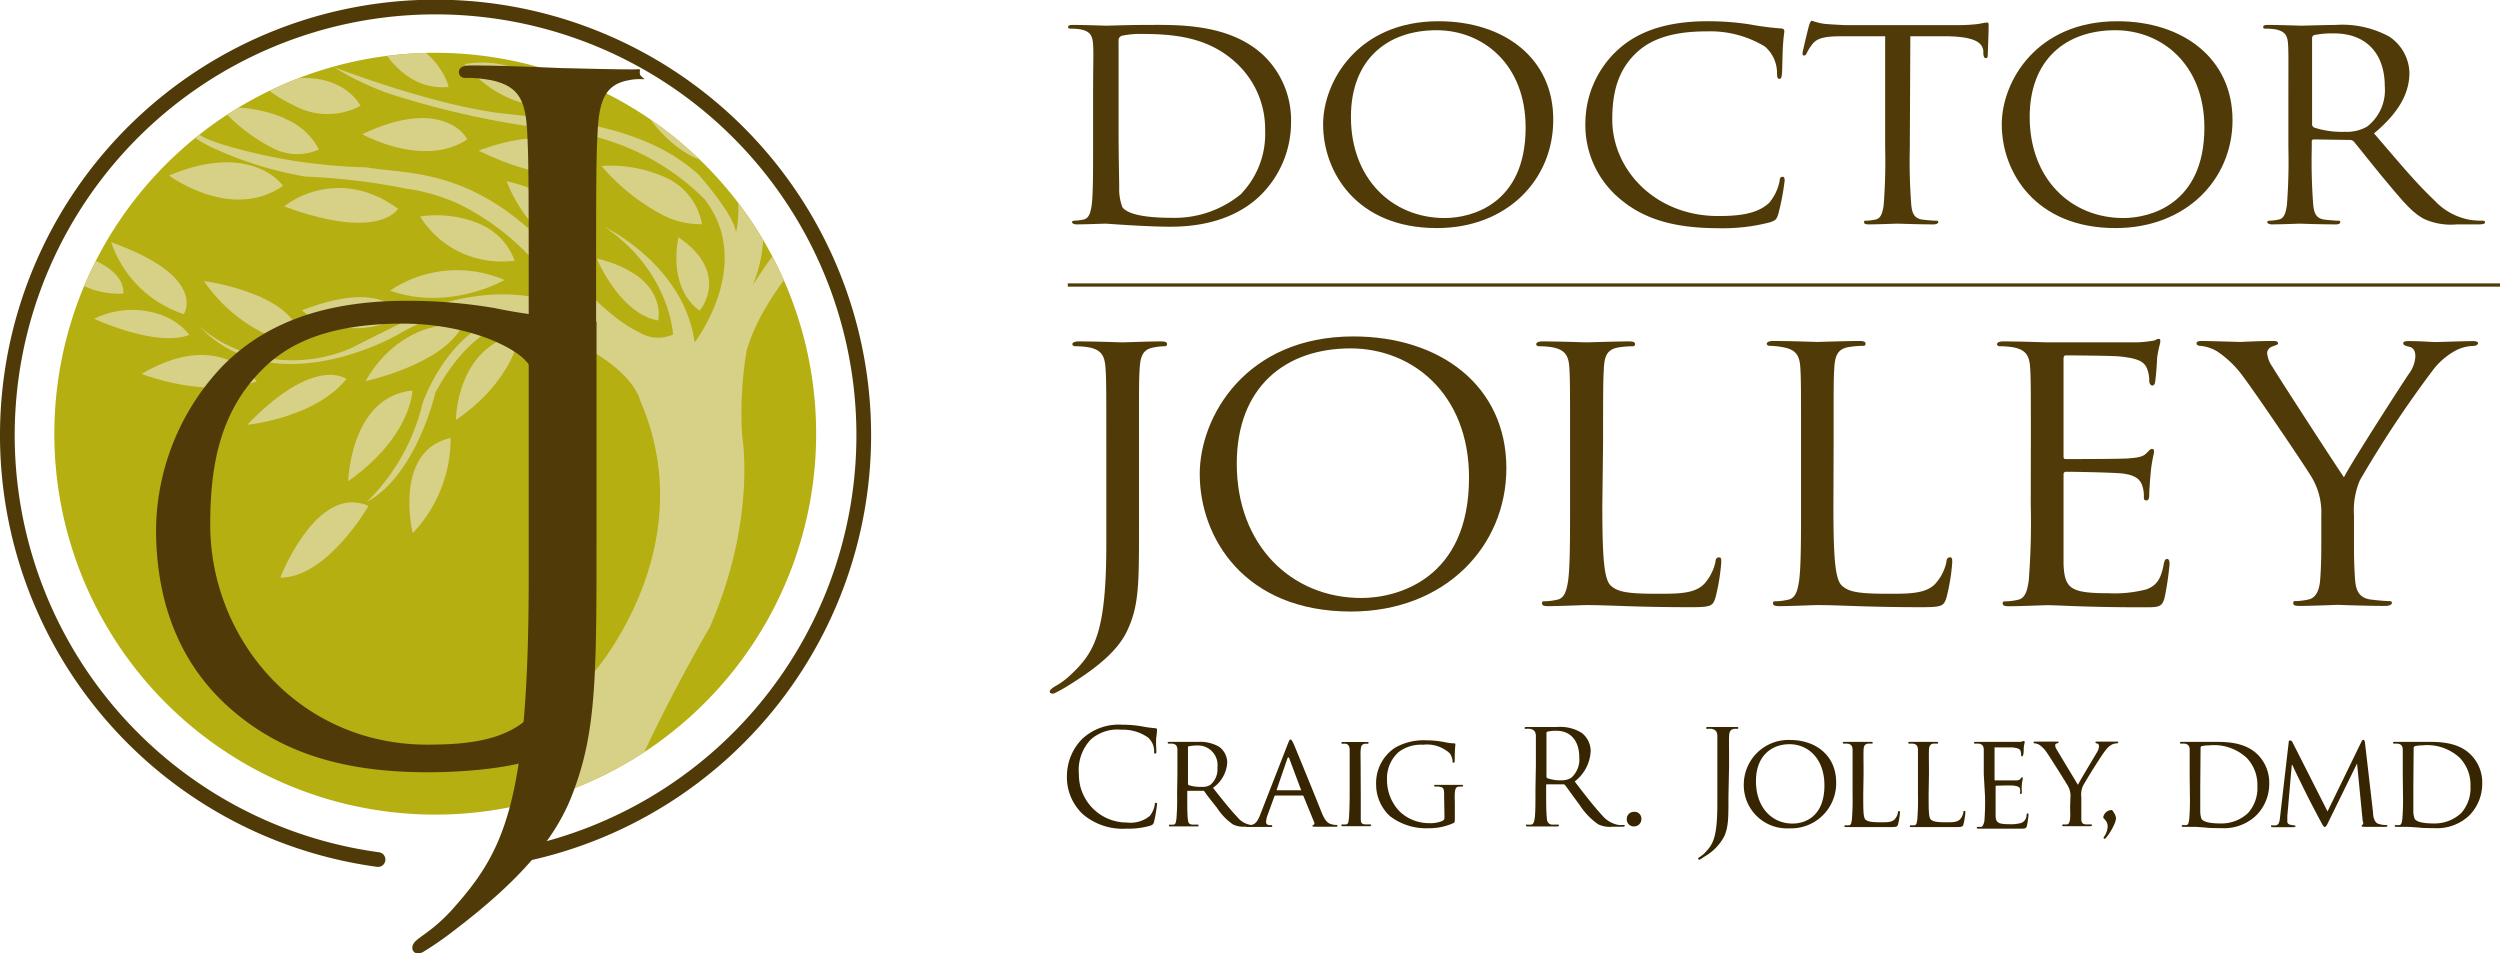 <?xml version="1.0" encoding="UTF-8" standalone="no"?>
<svg
   id="Layer_1"
   data-name="Layer 1"
   width="236.279"
   height="90.108"
   viewBox="0 0 236.279 90.108"
   version="1.1"
   sodipodi:docname="315949ff623122869508aabcd20d62f0.svg"
   xmlns:inkscape="http://www.inkscape.org/namespaces/inkscape"
   xmlns:sodipodi="http://sodipodi.sourceforge.net/DTD/sodipodi-0.dtd"
   xmlns="http://www.w3.org/2000/svg"
   xmlns:svg="http://www.w3.org/2000/svg">
  <sodipodi:namedview
     id="namedview192"
     pagecolor="#ffffff"
     bordercolor="#666666"
     borderopacity="1.0"
     inkscape:pageshadow="2"
     inkscape:pageopacity="0.0"
     inkscape:pagecheckerboard="0" />
  <defs
     id="defs7">
    <style
       id="style2">.cls-1{fill:#b6af12;}.cls-2{fill:#503b08;}.cls-3,.cls-4{fill:none;stroke:#503b08;}.cls-3{stroke-width:0.31px;}.cls-4{stroke-linecap:round;stroke-width:1.39px;}.cls-5{clip-path:url(#clip-path);}.cls-6{fill:#d7d188;}.cls-7{fill:#362500;}</style>
    <clipPath
       id="clip-path">
      <path
         class="cls-1"
         d="M 39.55,84.08 A 36,36 0 1 0 14.08,40 36,36 0 0 0 39.55,84.08 Z"
         id="path4" />
    </clipPath>
  </defs>
  <title
     id="title9">Artboard 1</title>
  <path
     class="cls-2"
     d="m 107.649,49.817 c 0,5.37 0,7.43 -1.11,9.78 -0.77,1.65 -2.39,3.21 -5.37,5.07 a 15.57,15.57 0 0 1 -1.44,0.82 0.5,0.5 0 0 1 -0.26,0.07 c -0.11,0 -0.26,-0.07 -0.26,-0.2 0,-0.13 0.19,-0.3 0.52,-0.5 a 6.94,6.94 0 0 0 1.29,-0.92 c 2.39,-2.19 3.54,-4 3.54,-12.49 v -9.58 c 0,-5.16 0,-6.09 -0.08,-7.15 -0.08,-1.06 -0.37,-1.66 -1.58,-1.89 a 7.28,7.28 0 0 0 -1.25,-0.1 c -0.15,0 -0.3,-0.07 -0.3,-0.2 0,-0.13 0.19,-0.26 0.59,-0.26 1.66,0 4,0.09 4.16,0.09 0.16,0 2.51,-0.09 3.61,-0.09 0.4,0 0.59,0.06 0.59,0.26 0,0.2 -0.15,0.2 -0.29,0.2 a 5.57,5.57 0 0 0 -0.92,0.1 c -1,0.16 -1.29,0.73 -1.37,1.89 -0.08,1.16 -0.07,2 -0.07,7.15 z"
     id="path11" />
  <path
     class="cls-2"
     d="m 127.899,31.797 c -10.16,0 -14.51,7.59 -14.51,13 0,6 4.2,13 14.29,13 8.87,0 14.69,-6.13 14.69,-13.55 0,-7.74 -6.19,-12.45 -14.47,-12.45 z m 0.77,24.72 c -6.63,0 -11.78,-5 -11.78,-12.69 0,-7.26 4.6,-10.9 10.75,-10.9 5.82,0 11.2,4.27 11.2,12.22 0,9.64 -6.85,11.37 -10.17,11.37 z"
     id="path13" />
  <path
     class="cls-2"
     d="m 151.439,47.767 c 0,4.87 0.15,7 0.81,7.59 0.66,0.59 1.55,0.76 4.42,0.76 2,0 3.57,0 4.46,-1 a 4.6,4.6 0 0 0 1,-2 c 0,-0.27 0.11,-0.44 0.33,-0.44 0.22,0 0.22,0.14 0.22,0.5 a 19.7,19.7 0 0 1 -0.55,3.32 c -0.26,0.76 -0.37,0.89 -2.32,0.89 -5.31,0 -7.74,-0.2 -9.87,-0.2 -0.33,0 -2.51,0.1 -3.61,0.1 -0.41,0 -0.59,-0.06 -0.59,-0.26 0,-0.2 0.07,-0.2 0.29,-0.2 a 5.91,5.91 0 0 0 1.11,-0.14 c 0.73,-0.13 0.92,-0.86 1.07,-1.82 0.18,-1.39 0.18,-4 0.18,-7.19 v -5.81 c 0,-5.16 0,-6.09 -0.07,-7.15 -0.07,-1.06 -0.37,-1.66 -1.59,-1.89 a 7.19,7.19 0 0 0 -1.25,-0.1 c -0.15,0 -0.29,-0.07 -0.29,-0.2 0,-0.13 0.18,-0.26 0.59,-0.26 1.65,0 4,0.09 4.16,0.09 0.16,0 2.87,-0.09 4,-0.09 0.41,0 0.59,0.06 0.59,0.26 0,0.2 -0.15,0.2 -0.29,0.2 a 9.09,9.09 0 0 0 -1.22,0.1 c -1.06,0.16 -1.36,0.73 -1.43,1.89 -0.07,1.16 -0.08,2 -0.08,7.15 z"
     id="path15" />
  <path
     class="cls-2"
     d="m 173.279,47.767 c 0,4.87 0.15,7 0.81,7.59 0.66,0.59 1.55,0.76 4.42,0.76 1.95,0 3.57,0 4.45,-1 a 4.49,4.49 0 0 0 1,-2 c 0,-0.27 0.11,-0.44 0.33,-0.44 0.22,0 0.22,0.14 0.22,0.5 a 18.72,18.72 0 0 1 -0.55,3.32 c -0.26,0.76 -0.37,0.89 -2.32,0.89 -5.3,0 -7.73,-0.2 -9.87,-0.2 -0.33,0 -2.5,0.1 -3.61,0.1 -0.4,0 -0.59,-0.06 -0.59,-0.26 0,-0.2 0.08,-0.2 0.3,-0.2 a 5.92,5.92 0 0 0 1.1,-0.14 c 0.74,-0.13 0.92,-0.86 1.07,-1.82 0.18,-1.39 0.18,-4 0.18,-7.19 v -5.81 c 0,-5.16 0,-6.09 -0.07,-7.15 -0.07,-1.06 -0.37,-1.66 -1.58,-1.89 a 7.28,7.28 0 0 0 -1.29,-0.14 c -0.15,0 -0.3,-0.07 -0.3,-0.2 0,-0.13 0.19,-0.26 0.59,-0.26 1.66,0 4,0.09 4.16,0.09 0.16,0 2.87,-0.09 4,-0.09 0.4,0 0.59,0.06 0.59,0.26 0,0.2 -0.15,0.2 -0.3,0.2 a 8.84,8.84 0 0 0 -1.21,0.1 c -1.07,0.16 -1.36,0.73 -1.44,1.89 -0.08,1.16 -0.07,2 -0.07,7.15 z"
     id="path17" />
  <path
     class="cls-2"
     d="m 191.939,41.867 c 0,-5.16 0,-6.09 -0.07,-7.15 -0.07,-1.06 -0.37,-1.66 -1.59,-1.89 a 7.19,7.19 0 0 0 -1.25,-0.1 c -0.15,0 -0.29,-0.07 -0.29,-0.2 0,-0.13 0.18,-0.26 0.59,-0.26 1.65,0 4,0.09 4.15,0.09 0.15,0 7.59,0 8.44,0 a 11.4,11.4 0 0 0 1.58,-0.16 c 0.19,0 0.33,-0.17 0.52,-0.17 0.19,0 0.15,0.13 0.15,0.3 0,0.17 -0.19,0.63 -0.3,1.55 0,0.34 -0.11,1.79 -0.18,2.19 0,0.17 -0.11,0.37 -0.26,0.37 -0.15,0 -0.3,-0.17 -0.3,-0.44 a 3.11,3.11 0 0 0 -0.22,-1.19 c -0.25,-0.53 -0.62,-0.93 -2.61,-1.12 -0.63,-0.07 -4.64,-0.1 -5.05,-0.1 -0.14,0 -0.22,0.1 -0.22,0.33 v 9.14 c 0,0.23 0,0.33 0.22,0.33 0.48,0 5,0 5.86,-0.06 0.86,-0.06 1.4,-0.14 1.73,-0.47 0.33,-0.33 0.41,-0.43 0.55,-0.43 0.14,0 0.19,0.07 0.19,0.27 0,0.2 -0.19,0.76 -0.3,1.85 -0.07,0.67 -0.15,1.89 -0.15,2.12 0,0.23 0,0.63 -0.25,0.63 -0.25,0 -0.26,-0.13 -0.26,-0.3 a 3,3 0 0 0 -0.15,-1.09 c -0.15,-0.46 -0.48,-1 -1.92,-1.16 -1,-0.1 -4.63,-0.16 -5.26,-0.16 -0.18,0 -0.26,0.1 -0.26,0.23 v 2.87 c 0,1.13 0,5 0,5.67 0.11,2.28 0.67,2.71 4.27,2.71 a 11.85,11.85 0 0 0 3.54,-0.36 c 1,-0.36 1.4,-1 1.66,-2.38 0.07,-0.37 0.15,-0.5 0.33,-0.5 0.18,0 0.22,0.26 0.22,0.5 a 28.28,28.28 0 0 1 -0.48,3.21 c -0.26,0.86 -0.55,0.86 -2,0.86 -5.56,0 -8,-0.2 -9.1,-0.2 -0.18,0 -2.5,0.1 -3.6,0.1 -0.41,0 -0.59,-0.06 -0.59,-0.26 0,-0.2 0.07,-0.2 0.29,-0.2 a 5.91,5.91 0 0 0 1.11,-0.14 c 0.73,-0.13 0.92,-0.86 1.06,-1.82 a 70.22,70.22 0 0 0 0.19,-7.19 z"
     id="path19" />
  <path
     class="cls-2"
     d="m 219.389,48.687 a 6.44,6.44 0 0 0 -0.85,-3.48 c -0.26,-0.53 -5.19,-7.82 -6.48,-9.54 a 9.75,9.75 0 0 0 -2.5,-2.45 3.82,3.82 0 0 0 -1.59,-0.53 c -0.18,0 -0.37,-0.07 -0.37,-0.23 0,-0.16 0.15,-0.23 0.49,-0.23 0.69,0 3.45,0.09 3.64,0.09 0.19,0 1.66,-0.09 3.09,-0.09 0.41,0 0.48,0.09 0.48,0.23 0,0.14 -0.22,0.16 -0.55,0.3 a 0.68,0.68 0 0 0 -0.48,0.59 2.65,2.65 0 0 0 0.48,1.29 c 0.59,1 6.11,9.51 6.78,10.47 0.7,-1.39 5.37,-8.64 6.11,-9.74 a 3,3 0 0 0 0.64,-1.68 c 0,-0.46 -0.14,-0.82 -0.59,-0.92 -0.45,-0.1 -0.55,-0.17 -0.55,-0.34 0,-0.17 0.22,-0.19 0.59,-0.19 1,0 2.14,0.09 2.43,0.09 0.29,0 2.88,-0.09 3.58,-0.09 0.25,0 0.47,0.06 0.47,0.19 0,0.13 -0.18,0.27 -0.47,0.27 a 3.81,3.81 0 0 0 -1.7,0.46 6.82,6.82 0 0 0 -2,1.69 104.49,104.49 0 0 0 -7,10.54 7.22,7.22 0 0 0 -0.56,3.3 v 2.85 c 0,0.53 0,1.92 0.11,3.31 0.08,1 0.41,1.69 1.51,1.82 0.52,0.07 1.33,0.14 1.66,0.14 0.33,0 0.3,0.1 0.3,0.2 0,0.1 -0.19,0.26 -0.59,0.26 -2,0 -4.35,-0.1 -4.53,-0.1 -0.18,0 -2.51,0.1 -3.61,0.1 -0.41,0 -0.59,-0.06 -0.59,-0.26 0,-0.2 0.07,-0.2 0.29,-0.2 a 6,6 0 0 0 1.11,-0.14 c 0.73,-0.13 1.06,-0.86 1.14,-1.82 0.11,-1.39 0.11,-2.78 0.11,-3.31 z"
     id="path21" />
  <path
     class="cls-2"
     d="m 119.379,5.197 c -3.3,-3.07 -8.37,-2.84 -11.11,-2.84 -1.66,0 -3.41,0.07 -3.74,0.07 -0.14,0 -1.89,-0.07 -3.13,-0.07 -0.31,0 -0.45,0.05 -0.45,0.2 0,0.15 0.12,0.15 0.23,0.15 a 5.69,5.69 0 0 1 0.94,0.07 c 0.91,0.18 1.13,0.58 1.19,1.42 0.06,0.84 0,1.5 0,5.39 v 4.39 c 0,2.39 0,4.36 -0.13,5.41 -0.12,0.72 -0.25,1.27 -0.81,1.37 a 4.7,4.7 0 0 1 -0.83,0.1 c -0.16,0 -0.22,0.08 -0.22,0.15 0,0.07 0.14,0.2 0.44,0.2 0.83,0 2.58,-0.07 2.72,-0.07 0.14,0 3.77,0.29 6.15,0.29 4.71,0 7.2,-1.74 8.39,-2.86 a 9.67,9.67 0 0 0 3,-7 8.49,8.49 0 0 0 -2.64,-6.37 z m -2,13.07 a 9.86,9.86 0 0 1 -6.59,2.32 c -3.27,0 -4.35,-0.53 -4.71,-1 a 4.83,4.83 0 0 1 -0.3,-1.9 c 0,-0.47 -0.06,-2.76 -0.06,-5.41 V 9.187 c 0,-1.92 0,-4.46 0,-5.31 a 0.45,0.45 0 0 1 0.33,-0.5 8.22,8.22 0 0 1 1.8,-0.17 c 3.3,0 6.46,0.35 9.06,2.81 a 8.49,8.49 0 0 1 2.66,6.29 8.16,8.16 0 0 1 -2.22,5.96 z"
     id="path23" />
  <path
     class="cls-2"
     d="m 135.959,2.007 c -7.64,0 -10.91,5.71 -10.91,9.75 0,4.49 3.16,9.8 10.75,9.8 6.67,0 11,-4.61 11,-10.2 0.05,-5.81 -4.6,-9.35 -10.84,-9.35 z m 0.59,18.6 c -5,0 -8.87,-3.74 -8.87,-9.55 0,-5.46 3.46,-8.2 8.09,-8.2 4.38,0 8.42,3.21 8.42,9.2 0,7.26 -5.15,8.55 -7.64,8.55 z"
     id="path25" />
  <path
     class="cls-2"
     d="m 153.189,18.867 a 9.08,9.08 0 0 1 -3.35,-7.38 9.44,9.44 0 0 1 3.1,-6.81 c 1.66,-1.5 4.19,-2.67 8.45,-2.67 a 25.68,25.68 0 0 1 4,0.3 27.79,27.79 0 0 0 2.89,0.38 c 0.31,0 0.36,0.13 0.36,0.28 0,0.15 -0.08,0.5 -0.13,1.39 -0.05,0.89 -0.06,2.2 -0.09,2.57 -0.03,0.37 -0.08,0.53 -0.25,0.53 -0.17,0 -0.22,-0.18 -0.22,-0.53 a 3.29,3.29 0 0 0 -1.16,-2.54 10,10 0 0 0 -5.54,-1.42 c -3.69,0 -5.4,1 -6.37,1.82 -2,1.74 -2.5,4 -2.5,6.51 0,4.76 4.07,9.12 10,9.12 2.08,0 3.72,-0.22 4.82,-1.24 a 4.54,4.54 0 0 0 1,-2.1 c 0,-0.27 0.11,-0.37 0.28,-0.37 0.17,0 0.19,0.17 0.19,0.37 a 22.7,22.7 0 0 1 -0.61,3.19 c -0.17,0.48 -0.22,0.53 -0.72,0.73 a 17.7,17.7 0 0 1 -5,0.57 c -4.16,-0.01 -6.96,-0.88 -9.15,-2.7 z"
     id="path27" />
  <path
     class="cls-2"
     d="m 180.499,13.977 a 54,54 0 0 0 0.14,5.41 c 0.08,0.72 0.25,1.27 1.08,1.37 0.38,0.05 1,0.1 1.24,0.1 0.24,0 0.23,0.08 0.23,0.15 0,0.07 -0.14,0.2 -0.45,0.2 -1.52,0 -3.27,-0.07 -3.41,-0.07 -0.14,0 -1.88,0.07 -2.71,0.07 -0.3,0 -0.44,-0.05 -0.44,-0.2 0,-0.15 0,-0.15 0.22,-0.15 a 4.7,4.7 0 0 0 0.83,-0.1 c 0.55,-0.1 0.69,-0.65 0.8,-1.37 a 54,54 0 0 0 0.14,-5.41 V 3.427 h -4.1 c -1.72,0 -2.38,0.2 -2.82,0.8 a 4.68,4.68 0 0 0 -0.48,0.77 c -0.08,0.2 -0.16,0.25 -0.27,0.25 -0.11,0 -0.14,-0.07 -0.14,-0.22 0,-0.15 0.55,-2.4 0.61,-2.6 0.06,-0.2 0.16,-0.47 0.28,-0.47 a 5.53,5.53 0 0 0 1.21,0.3 c 0.81,0.07 1.86,0.12 2.19,0.12 h 10.39 a 16.49,16.49 0 0 0 2,-0.12 6.41,6.41 0 0 1 0.77,-0.13 c 0.14,0 0.14,0.15 0.14,0.3 0,0.75 -0.08,2.47 -0.08,2.75 0,0.28 -0.09,0.32 -0.19,0.32 -0.1,0 -0.2,-0.07 -0.23,-0.42 v -0.28 c -0.11,-0.75 -0.75,-1.32 -3.41,-1.37 h -3.49 z"
     id="path29" />
  <path
     class="cls-2"
     d="m 200.109,2.007 c -7.65,0 -10.92,5.71 -10.92,9.75 0,4.49 3.16,9.8 10.75,9.8 6.68,0 11.06,-4.61 11.06,-10.2 0,-5.81 -4.66,-9.35 -10.89,-9.35 z m 0.58,18.6 c -5,0 -8.86,-3.74 -8.86,-9.55 0,-5.46 3.46,-8.2 8.09,-8.2 4.37,0 8.42,3.21 8.42,9.2 0,7.26 -5.16,8.55 -7.65,8.55 z"
     id="path31" />
  <path
     class="cls-2"
     d="m 234.589,20.857 a 7.94,7.94 0 0 1 -1.08,-0.07 6,6 0 0 1 -3.38,-1.8 c -2,-1.91 -3.36,-3.61 -5.76,-6.38 2.49,-2.07 3.35,-3.92 3.35,-5.76 a 4.25,4.25 0 0 0 -1.91,-3.39 9.27,9.27 0 0 0 -5.07,-1.1 c -0.86,0 -3,0.07 -3.27,0.07 -0.14,0 -1.88,-0.07 -3.13,-0.07 -0.3,0 -0.44,0.05 -0.44,0.2 0,0.15 0.11,0.15 0.22,0.15 a 5.69,5.69 0 0 1 0.94,0.07 c 0.91,0.18 1.14,0.58 1.19,1.42 0.05,0.84 0.03,1.49 0.03,5.39 v 4.39 a 54,54 0 0 1 -0.14,5.41 c -0.11,0.72 -0.25,1.27 -0.8,1.37 a 4.7,4.7 0 0 1 -0.84,0.1 c -0.16,0 -0.22,0.08 -0.22,0.15 0,0.07 0.14,0.2 0.45,0.2 0.83,0 2.57,-0.07 2.6,-0.07 0.03,0 1.89,0.07 3.41,0.07 0.3,0 0.44,-0.07 0.44,-0.2 0,-0.13 -0.05,-0.15 -0.22,-0.15 -0.17,0 -0.86,-0.05 -1.25,-0.1 -0.83,-0.1 -1,-0.65 -1.08,-1.37 a 54,54 0 0 1 -0.14,-5.41 v -0.6 a 0.18,0.18 0 0 1 0.2,-0.2 l 3.41,0.05 a 0.49,0.49 0 0 1 0.36,0.15 c 0.55,0.65 1.85,2.32 3,3.69 1.57,1.87 2.54,3.09 3.74,3.67 a 6.16,6.16 0 0 0 3,0.47 h 2 c 0.49,0 0.66,-0.05 0.66,-0.2 0,-0.15 -0.13,-0.15 -0.27,-0.15 z m -10.89,-8.88 a 3.87,3.87 0 0 1 -2.07,0.48 8.49,8.49 0 0 1 -2.91,-0.4 0.34,0.34 0 0 1 -0.2,-0.3 V 3.607 a 0.31,0.31 0 0 1 0.22,-0.3 9,9 0 0 1 1.86,-0.15 c 3,0 4.79,1.87 4.79,5 a 4.33,4.33 0 0 1 -1.69,3.82 z"
     id="path33" />
  <line
     class="cls-3"
     x1="100.919"
     y1="26.937"
     x2="236.279"
     y2="26.937"
     id="line35" />
  <path
     class="cls-4"
     d="m 48.589,80.917 a 40.47,40.47 0 1 0 -12.86,0.32"
     id="path37" />
  <path
     class="cls-1"
     d="m 31.829,75.767 a 36,36 0 1 0 -25.47,-44.08 36,36 0 0 0 25.47,44.08 z"
     id="path39" />
  <g
     class="cls-5"
     clip-path="url(#clip-path)"
     id="g151"
     transform="translate(-7.721,-8.313)">
    <path
       class="cls-6"
       d="m 91.89,-17.71 c 1.39,1.48 2.4,6.41 2.4,6.41 0.93,3.78 -4.17,12.44 -4.17,12.44 -2.14,4.6 -1.4,11.27 -1.4,11.27 a 5.66,5.66 0 0 1 -1.58,-2.6 c -3,-6.85 -7,-9.79 -9.72,-11 a 10.07,10.07 0 0 0 -2.74,-0.89 c 0.41,0.14 0.82,0.3 1.22,0.48 6.59,3.04 10.77,12.6 10.77,12.6 4.12,10.93 0.78,14.76 0.78,14.76 a 41.61,41.61 0 0 0 -4.71,4.33 36.2,36.2 0 0 0 -3.89,5.22 c 4.34,-10.4 -6.39,-21.83 -6.39,-21.83 -7.9,-7.93 -8.78,-14 -8.78,-14 a 13.7,13.7 0 0 0 -7,-8.08 8,8 0 0 0 -1,-0.39 c 6.34,3.06 7.77,10.87 7.77,10.87 1.31,6.31 7.67,11.55 7.67,11.55 a 26.85,26.85 0 0 1 -4.38,-1.71 l -1,-0.49 C 59.71,7 61.55,7.68 57.3,4.49 A 26.48,26.48 0 0 0 53.9,2.54 C 47.08,-0.63 43.81,2.34 43.81,2.34 a 14.46,14.46 0 0 1 9.68,1.21 21.43,21.43 0 0 1 5,3.26 c 4.39,4.32 6.62,5.36 6.62,5.36 0.81,0.44 1.57,0.82 2.25,1.13 a 32.36,32.36 0 0 0 3.23,1.33 c 8.83,7.94 6.69,15.64 6.69,15.64 -0.22,-1.75 -3.56,-5.48 -3.56,-5.48 A 17.17,17.17 0 0 0 69.43,22 C 64.14,19.54 58.13,19.45 56.06,19.12 49.37,18.57 39.31,14.67 39.31,14.67 a 23,23 0 0 0 2.78,1.5 c 0.64,0.3 1.38,0.62 2.2,0.92 a 81.88,81.88 0 0 0 16.48,3.55 22.73,22.73 0 0 1 13.53,6.48 c 4.79,6.17 -0.93,13.55 -0.93,13.55 -1,-7.32 -8.49,-10.9 -8.49,-10.9 6.21,4.24 6.45,10.16 6.45,10.16 a 3.41,3.41 0 0 1 -3.16,-0.19 c -3,-1.39 -6.14,-5.19 -6.14,-5.19 -3.55,-4.45 -6.82,-6.87 -9.74,-8.23 -4,-1.86 -7.35,-1.75 -9.95,-2.19 A 51.61,51.61 0 0 1 28.84,22 a 14.79,14.79 0 0 1 -1.77,-0.66 20.78,20.78 0 0 1 -2.95,-2 c -1.33,-0.55 0.27,0.62 0.27,0.62 a 13.41,13.41 0 0 0 3.76,2.47 34.77,34.77 0 0 0 8.42,2.57 61.12,61.12 0 0 1 9.54,1.14 17.85,17.85 0 0 1 5.1,1.51 24,24 0 0 1 10.36,10.11 10.35,10.35 0 0 0 -1,-0.57 c -4.86,-2.26 -11,-0.19 -11,-0.19 -3.4,1.52 -8.58,4.18 -8.58,4.18 a 13.93,13.93 0 0 1 -11.4,-0.07 11.6,11.6 0 0 1 -3.06,-2 11.06,11.06 0 0 0 3.44,2.5 C 36.8,44.82 45.21,40 45.21,40 51,36.63 54.14,37.59 55,38 a 2,2 0 0 1 0.27,0.14 c -5.5,1.79 -7.63,8.36 -7.63,8.36 a 19.21,19.21 0 0 1 -5.25,9.25 c 4.72,-2.56 6.48,-10.34 6.48,-10.34 3.76,-6.95 7.92,-6.76 7.92,-6.76 a 36.62,36.62 0 0 1 4.93,1.84 c 6,2.81 6.49,5.65 6.49,5.65 6.09,13.92 -4.42,25.8 -4.42,25.8 -5.42,9 -6.73,15 -6.73,15 -4,8 -7.76,8.2 -7.76,8.2 a 26.57,26.57 0 0 0 7.31,5 22.69,22.69 0 0 0 6.41,2 C 59.54,93.37 74.79,67.62 74.79,67.62 79.27,57.41 77.86,49.49 77.86,49.49 a 35.45,35.45 0 0 1 0.43,-8.05 C 80.35,34.15 89.85,26.28 89.85,26.28 A 16.73,16.73 0 0 0 95.45,18.13 15.6,15.6 0 0 1 105.42,7 C 95.83,9.27 93.8,19.74 93.8,19.74 c -1.91,4.09 -3.1,4.1 -3.53,3.89 A 0.45,0.45 0 0 1 90.08,23.5 c 1.15,-2.47 0.14,-10.08 0.14,-10.08 -0.64,-3.07 -0.07,-8.95 -0.07,-8.95 0.72,-3.78 4.33,-10.4 4.33,-10.4 2.48,-6.58 -2.59,-11.78 -2.59,-11.78"
       id="path41" />
    <path
       class="cls-6"
       d="M 112.46,-1.21 C 104,1.85 106.17,6 106.17,6 c 3.92,0.59 6.29,-7.16 6.29,-7.16"
       id="path43" />
    <path
       class="cls-6"
       d="m 103.86,-2.43 c -3.4,6.66 -1.09,7.88 -0.93,8 v 0 c 3.92,-4.07 0.92,-8 0.92,-8"
       id="path45" />
    <path
       class="cls-6"
       d="m 97,-2.58 c 0,0 -6,1.58 -4.92,6.24 a 1,1 0 0 0 0.21,0.13 c 0.7,0.32 3,0.73 4.72,-6.37"
       id="path47" />
    <path
       class="cls-6"
       d="m 100.29,2.9 a 9.59,9.59 0 0 0 -3.56,8 c 5.1,-2.28 3.56,-8 3.56,-8"
       id="path49" />
    <path
       class="cls-6"
       d="M 77.74,-7.57 C 78.85,-2.25 81,-0.55 82.17,0 a 2.49,2.49 0 0 0 0.71,0.24 c 1.26,-4.31 -5.14,-7.78 -5.14,-7.78"
       id="path51" />
    <path
       class="cls-6"
       d="m 86.82,-3.06 c -2.23,7.19 0.74,9.3 0.74,9.3 3.19,-3.16 -0.74,-9.3 -0.74,-9.3"
       id="path53" />
    <path
       class="cls-6"
       d="m 110.56,9.86 c -6.49,-2.4 -9.13,2.58 -9.13,2.58 a 5,5 0 0 0 0.63,0.35 c 4.13,1.92 8.5,-2.93 8.5,-2.93"
       id="path55" />
    <path
       class="cls-6"
       d="m 63.23,-7.57 c 0,0 -1.23,5.57 3.31,7.94 a 6.69,6.69 0 0 0 -3.31,-7.94"
       id="path57" />
    <path
       class="cls-6"
       d="M 76,0.74 A 9.8,9.8 0 0 0 70.61,0.08 13,13 0 0 0 74.76,3.25 8.58,8.58 0 0 0 79.29,4.07 6.36,6.36 0 0 0 76,0.74"
       id="path59" />
    <path
       class="cls-6"
       d="m 94,9.62 c -3.6,6.61 -1.12,9.26 -1.12,9.26 C 96.66,16.42 94,9.62 94,9.62"
       id="path61" />
    <path
       class="cls-6"
       d="m 101,15.22 c -7.49,2.31 -6,6.3 -6,6.3 5.13,0.11 6,-6.3 6,-6.3"
       id="path63" />
    <path
       class="cls-6"
       d="m 56.74,-5.3 a 18.46,18.46 0 0 0 -3.15,-1.09 c 0,0 1.94,4.53 5.63,6.26 a 6.91,6.91 0 0 0 1.63,0.53 c 0,0 0.9,-3.36 -4.11,-5.7"
       id="path65" />
    <path
       class="cls-6"
       d="M 80.12,6.67 C 79.55,6.4 79.18,6.26 79.18,6.26 c 1.21,4.27 2.87,6 4.23,6.61 a 3.21,3.21 0 0 0 2.46,0.18 c 0.68,-3 -3.76,-5.45 -5.75,-6.38"
       id="path67" />
    <path
       class="cls-6"
       d="m 69.17,2.56 c 0,0 0.13,6.45 3.54,8 0,0 4.19,-4.17 -3.54,-8"
       id="path69" />
    <path
       class="cls-6"
       d="M 52.81,-1.65 A 11.33,11.33 0 0 0 46.87,-2.45 11.62,11.62 0 0 0 51,0.9 7.7,7.7 0 0 0 56,1.5 6,6 0 0 0 52.8,-1.65"
       id="path71" />
    <path
       class="cls-6"
       d="M 59,1.64 58.05,1.22 c 0,0 2.95,6.25 7.22,8.23 l 0.46,0.2 c 0,0 0.68,-4.57 -6.69,-8"
       id="path73" />
    <path
       class="cls-6"
       d="m 77.26,10.63 c -3.12,6.77 2,10 2,10 3.35,-4.38 -2,-10 -2,-10"
       id="path75" />
    <path
       class="cls-6"
       d="m 84.14,15.47 c -1.58,6.51 0.58,8.43 1.78,9 a 2.45,2.45 0 0 0 0.7,0.22 c 2.66,-2.94 -2.48,-9.21 -2.48,-9.21"
       id="path77" />
    <path
       class="cls-6"
       d="M 44.07,-0.64 C 42.65,-1.3 40.3,-1.59 36.91,0.47 L 37,0.53 c 0.8,0.37 5.33,2.31 8.71,0.12 a 4.52,4.52 0 0 0 -1.64,-1.29"
       id="path79" />
    <path
       class="cls-6"
       d="M 56.16,6.7 C 54.49,5.92 51.88,5.58 48.1,7.34 a 19.45,19.45 0 0 0 1.94,1 c 2.37,1.11 6.34,2.45 8.51,0.33 a 5.71,5.71 0 0 0 -2.39,-2"
       id="path81" />
    <path
       class="cls-6"
       d="m 48.4,4.87 c -4.65,-2.17 -10.16,3 -10.16,3 7,1.62 10.6,-2.72 10.6,-2.72 A 4.64,4.64 0 0 0 48.4,4.92"
       id="path83" />
    <path
       class="cls-6"
       d="m 63.89,12.64 a 12.8,12.8 0 0 0 -7.13,-0.91 17.09,17.09 0 0 0 3.75,2.36 11.51,11.51 0 0 0 6.66,1.15 8.12,8.12 0 0 0 -3.28,-2.6"
       id="path85" />
    <path
       class="cls-6"
       d="m 82.17,22.34 c -4.36,4 -1.6,7.93 -1.6,7.93 h 0.07 v 0.07 -0.08 c 3.67,-2.21 1.52,-7.88 1.52,-7.88"
       id="path87" />
    <path
       class="cls-6"
       d="m 69.58,17.38 a 11.65,11.65 0 0 0 -2.25,-0.76 c 0,0 2.16,4.74 6,6.56 a 7.65,7.65 0 0 0 1.79,0.58 10.82,10.82 0 0 0 -5.59,-6.38"
       id="path89" />
    <path
       class="cls-6"
       d="M 36.05,3.23 C 34.47,2.5 31.8,2.3 27.49,4.67 A 9.64,9.64 0 0 0 29.13,5.61 8.45,8.45 0 0 0 38,5 4.16,4.16 0 0 0 36,3.21"
       id="path91" />
    <path
       class="cls-6"
       d="m 57.21,15.09 a 9.42,9.42 0 0 0 -5.57,-0.72 11.38,11.38 0 0 0 3.93,3.1 8.31,8.31 0 0 0 5.29,0.66 9.2,9.2 0 0 0 -3.65,-3"
       id="path93" />
    <path
       class="cls-6"
       d="m 45.58,11.81 a 13.66,13.66 0 0 0 -2.84,-1 c 0,0 1.38,3.81 4.43,5.23 a 5.64,5.64 0 0 0 2.95,0.49 c 0,0 -0.58,-2.92 -4.54,-4.76"
       id="path95" />
    <path
       class="cls-6"
       d="m 70.42,25 a 12.67,12.67 0 0 0 -5.85,-1 19.8,19.8 0 0 0 5.89,4.69 7.8,7.8 0 0 0 3.61,0.81 6,6 0 0 0 -3.65,-4.5"
       id="path97" />
    <path
       class="cls-6"
       d="m 61.05,21.89 c -1.34,-0.63 -3.79,-0.93 -8.09,0.66 l 0.54,0.26 c 1.86,0.87 8,3.46 9.07,0.44 a 3,3 0 0 0 -1.52,-1.36"
       id="path99" />
    <path
       class="cls-6"
       d="m 34.12,10 a 11.3,11.3 0 0 0 -3.9,-0.91 c 0,0 1.58,3.28 4,4.39 a 3.49,3.49 0 0 0 2.7,0.17 c 0,0 0.08,-2.34 -2.8,-3.65"
       id="path101" />
    <path
       class="cls-6"
       d="m 50.18,20 c -1.46,-0.69 -4,-1 -8.22,1 0,0 0.2,0.11 0.54,0.27 1.53,0.71 6,2.47 9.39,0.21 A 3.7,3.7 0 0 0 50.18,20"
       id="path103" />
    <path
       class="cls-6"
       d="m 71.85,30.74 c 0,0 -1.15,4.63 2,6.94 0,0 3,-3.52 -2,-6.94"
       id="path105" />
    <path
       class="cls-6"
       d="m 39.51,16.3 c -1.44,-0.67 -3.66,-1 -6.93,0.11 a 12.74,12.74 0 0 0 2.87,1.84 6.61,6.61 0 0 0 6.35,0.06 5,5 0 0 0 -2.29,-2"
       id="path107" />
    <path
       class="cls-6"
       d="m 58.28,26.32 a 12.68,12.68 0 0 0 -2.67,-0.87 c 0,0 1.57,4.32 4.69,5.77 a 4.59,4.59 0 0 0 1.53,0.44 c 0,0 0.67,-3.37 -3.55,-5.34"
       id="path109" />
    <path
       class="cls-6"
       d="m 66.58,33.58 a 12.71,12.71 0 0 0 -2.45,-0.83 c 0,0 1.7,4.12 4.63,5.48 a 4.69,4.69 0 0 0 1.17,0.37 c 0,0 0.72,-3.13 -3.35,-5"
       id="path111" />
    <path
       class="cls-6"
       d="m 34.65,19.5 a 13.06,13.06 0 0 0 -6.06,-1 16.32,16.32 0 0 0 4.76,3.73 5,5 0 0 0 4.51,0.21 6.27,6.27 0 0 0 -3.21,-2.91"
       id="path113" />
    <path
       class="cls-6"
       d="m 53.09,29.49 a 10.42,10.42 0 0 0 -5.66,-0.71 9,9 0 0 0 3.84,3.4 9.29,9.29 0 0 0 5.09,0.77 6,6 0 0 0 -3.27,-3.46"
       id="path115" />
    <path
       class="cls-6"
       d="m 43.47,26.94 a 8.55,8.55 0 0 0 -8.89,0.88 c 9.05,3.34 10.76,0.22 10.76,0.22 -0.28,-0.2 -0.56,-0.39 -0.84,-0.55 a 9.43,9.43 0 0 0 -1,-0.55"
       id="path117" />
    <path
       class="cls-6"
       d="m 18.61,16.56 c -1.53,-0.72 -3.88,-1 -7.48,-0.18 a 9.07,9.07 0 0 0 3.14,2.3 12.57,12.57 0 0 0 7.08,1 4.79,4.79 0 0 0 -2.74,-3.08"
       id="path119" />
    <path
       class="cls-6"
       d="m 55.4,34.78 a 11.32,11.32 0 0 0 -10.81,1 c 5.6,2 10.81,-1 10.81,-1"
       id="path121" />
    <path
       class="cls-6"
       d="M 32.46,24.34 C 30.79,23.56 27.97,23.11 23.7,24.9 a 12.48,12.48 0 0 0 2,1.15 c 2.13,1 5.61,2 8.77,-0.17 a 5.29,5.29 0 0 0 -2,-1.54"
       id="path123" />
    <path
       class="cls-6"
       d="M 25,21.31 C 24.33,21 21.24,19.85 16.67,22.74 l 0.29,0.14 a 6.9,6.9 0 0 0 8.17,-1.5 L 25,21.31"
       id="path125" />
    <path
       class="cls-6"
       d="M 56.88,39.82 C 50.83,41 50.81,48 50.81,48 c 5.44,-3.68 6.07,-8.15 6.07,-8.15"
       id="path127" />
    <path
       class="cls-6"
       d="m 51.49,39 c 0,0 -5.61,-0.86 -9.23,5.33 0,0 7.36,-1.54 9.23,-5.33"
       id="path129" />
    <path
       class="cls-6"
       d="m 44.18,36.86 c -1.3,-0.6 -3.69,-0.86 -7.93,0.79 a 6.46,6.46 0 0 0 1.45,0.89 8.74,8.74 0 0 0 7.93,-0.34 2.83,2.83 0 0 0 -1.45,-1.34"
       id="path131" />
    <path
       class="cls-6"
       d="M 32.49,36.44 A 21.39,21.39 0 0 0 27,34.88 a 15,15 0 0 0 5.44,4.82 7.8,7.8 0 0 0 3.65,0.77 c 0,0 0.24,-2.25 -3.58,-4"
       id="path133" />
    <path
       class="cls-6"
       d="m 20.66,32.2 c -0.7,-0.33 -1.51,-0.65 -2.43,-1 a 10.79,10.79 0 0 0 6.86,6.8 c 0,0 1.91,-2.83 -4.43,-5.8"
       id="path135" />
    <path
       class="cls-6"
       d="m 46.7,45.22 c -5.86,0.58 -6.07,8.57 -6.07,8.57 6,-4.24 6.07,-8.57 6.07,-8.57"
       id="path137" />
    <path
       class="cls-6"
       d="m 16.83,33 a 18.66,18.66 0 0 0 -6.15,-1.41 16.25,16.25 0 0 0 4.81,3.67 7.71,7.71 0 0 0 3.88,0.8 c 0,0 0.35,-1.71 -2.54,-3.06"
       id="path139" />
    <path
       class="cls-6"
       d="m 40.22,44 c -0.81,-0.38 -3.76,-1.1 -9.13,4.46 0,0 6.4,-0.63 9.37,-4.33 A 1.31,1.31 0 0 0 40.22,44"
       id="path141" />
    <path
       class="cls-6"
       d="m 50.31,49.7 c -5.47,1.28 -3.58,9 -3.58,9 a 13,13 0 0 0 3.58,-9"
       id="path143" />
    <path
       class="cls-6"
       d="m 23.43,38.26 a 8.19,8.19 0 0 0 -6.81,0.18 c 0,0 5.87,2.74 9,1.52 a 5.94,5.94 0 0 0 -2.21,-1.7"
       id="path145" />
    <path
       class="cls-6"
       d="m 29.63,42.48 c -1.77,-0.82 -4.58,-1.15 -8.51,1.17 0,0 6,2.4 10.86,0.71 a 6.07,6.07 0 0 0 -2.35,-1.88"
       id="path147" />
    <path
       class="cls-6"
       d="m 42.55,56.13 c -4.89,-2.18 -8.34,6.78 -8.34,6.78 4.45,0 8.34,-6.78 8.34,-6.78"
       id="path149" />
  </g>
  <path
     class="cls-2"
     d="m 56.339,30.367 c 0,-13 0,-15.37 0.15,-18 0.15,-2.92 0.76,-4.34 2.81,-4.76 a 5.31,5.31 0 0 1 1.51,-0.12 c 0.3,0 -0.34,-0.22 -0.34,-0.56 0,-0.5 0.16,-0.37 -0.68,-0.37 -2.27,0 -6.26,-0.12 -6.64,-0.12 -0.38,0 -5.15,-0.25 -8.57,-0.25 -0.83,0 -1.21,0.16 -1.21,0.67 a 0.54,0.54 0 0 0 0.61,0.5 12.59,12.59 0 0 1 2.57,0.25 c 2.51,0.58 3.11,1.92 3.27,4.76 0.15,2.68 0.15,5 0.15,18.05 v 24.1 c 0,21.55 -2.35,26 -7.28,31.5 a 15.81,15.81 0 0 1 -2.66,2.34 c -0.68,0.5 -1.06,0.75 -1.06,1.25 a 0.51,0.51 0 0 0 0.53,0.5 1,1 0 0 0 0.53,-0.16 31.8,31.8 0 0 0 3,-2.09 c 6.14,-4.68 9.48,-8.61 11.07,-12.79 2.28,-5.93 2.28,-11.11 2.28,-24.65 v -20 z"
     id="path153" />
  <path
     class="cls-2"
     d="m 40.379,72.987 c 3.63,0 7.95,-0.4 10.23,-1.3 1,-0.46 1.13,-0.57 1.48,-1.65 a 60.34,60.34 0 0 0 1.24,-7.28 c 0,-0.45 -0.11,-0.85 -0.39,-0.85 -0.28,0 -0.46,0.23 -0.57,0.85 a 10.87,10.87 0 0 1 -2.09,4.78 c -2.28,2.33 -5.63,2.84 -9.89,2.84 -12.17,0 -20.52,-10 -20.52,-20.8 0,-5.8 1,-10.86 5.11,-14.84 2,-1.93 5.52,-4.15 13.08,-4.15 5,0 9.37,1.54 11.36,3.24 a 7.86,7.86 0 0 1 2.39,5.8 c 0,0.8 0.06,1.19 0.45,1.19 0.39,0 0.46,-0.34 0.52,-1.19 0.06,-0.85 0,-4 0.17,-5.86 0.11,-2 0.28,-2.72 0.28,-3.18 0,-0.46 -0.11,-0.57 -0.74,-0.62 a 49.92,49.92 0 0 1 -5.79,-0.86 48.94,48.94 0 0 0 -8.25,-0.68 c -8.75,0 -13.92,2.67 -17.33,6.08 a 22.7,22.7 0 0 0 -6.37,15.52 c 0,5.4 1.37,11.88 6.88,16.82 4.49,4 10.23,6.14 18.76,6.14 z"
     id="path155" />
  <path
     class="cls-7"
     d="m 102.359,76.967 a 4.79,4.79 0 0 1 -1.52,-3.71 5,5 0 0 1 1.44,-3.42 5.06,5.06 0 0 1 3.82,-1.34 10,10 0 0 1 1.81,0.15 11.52,11.52 0 0 0 1.28,0.18 c 0.14,0 0.16,0.07 0.16,0.14 0,0.07 0,0.25 -0.06,0.7 -0.06,0.45 0,1.11 0,1.29 0,0.18 0,0.27 -0.11,0.27 -0.11,0 -0.1,-0.09 -0.1,-0.27 a 1.71,1.71 0 0 0 -0.6,-1.27 4.11,4.11 0 0 0 -2.5,-0.72 3.79,3.79 0 0 0 -2.88,0.92 4.16,4.16 0 0 0 -1.13,3.27 4.52,4.52 0 0 0 4.52,4.58 2.89,2.89 0 0 0 2.18,-0.62 2.38,2.38 0 0 0 0.47,-1.06 c 0,-0.13 0,-0.18 0.12,-0.18 0.12,0 0.09,0.08 0.09,0.18 a 12.42,12.42 0 0 1 -0.28,1.61 c -0.07,0.23 -0.1,0.26 -0.32,0.36 a 7.3,7.3 0 0 1 -2.26,0.29 5.81,5.81 0 0 1 -4.13,-1.35 z"
     id="path157" />
  <path
     class="cls-7"
     d="m 111.279,73.167 c 0,-1.65 0,-2 0,-2.29 0,-0.29 -0.09,-0.54 -0.45,-0.59 a 2.34,2.34 0 0 0 -0.38,0 0.11,0.11 0 0 1 -0.09,-0.08 c 0,-0.07 0,-0.09 0.18,-0.09 h 1.3 1.38 a 3.59,3.59 0 0 1 2,0.46 1.87,1.87 0 0 1 0.77,1.45 3.12,3.12 0 0 1 -1.35,2.43 c 0.9,1.13 1.66,2.1 2.3,2.76 a 2,2 0 0 0 1.23,0.74 1.86,1.86 0 0 0 0.39,0 0.1,0.1 0 0 1 0.1,0.09 c 0,0.06 -0.07,0.08 -0.27,0.08 h -0.69 a 2.2,2.2 0 0 1 -1.17,-0.21 5.53,5.53 0 0 1 -1.51,-1.57 c -0.46,-0.57 -1,-1.26 -1.19,-1.55 a 0.16,0.16 0 0 0 -0.15,-0.06 h -1.4 c 0,0 -0.07,0 -0.07,0.09 v 0.25 c 0,1 0,1.85 0.05,2.29 0.05,0.44 0.1,0.52 0.43,0.57 0.15,0 0.39,0 0.49,0 0.1,0 0.09,0 0.09,0.09 0,0.09 0,0.08 -0.18,0.08 -0.6,0 -1.3,0 -1.35,0 h -1.09 c -0.11,0 -0.17,0 -0.17,-0.08 a 0.08,0.08 0 0 1 0.08,-0.09 2,2 0 0 0 0.34,0 c 0.22,0 0.24,-0.25 0.29,-0.57 a 22.57,22.57 0 0 0 0.06,-2.3 z m 1,0.9 a 0.16,0.16 0 0 0 0.07,0.14 3.7,3.7 0 0 0 1.22,0.16 1.38,1.38 0 0 0 0.82,-0.19 1.88,1.88 0 0 0 0.67,-1.62 1.85,1.85 0 0 0 -1.91,-2.1 4.27,4.27 0 0 0 -0.79,0.07 0.12,0.12 0 0 0 -0.08,0.16 z"
     id="path159" />
  <path
     class="cls-7"
     d="m 121.719,70.297 c 0.14,-0.35 0.19,-0.41 0.26,-0.41 0.07,0 0.15,0.15 0.27,0.38 0.2,0.46 2,4.85 2.64,6.47 0.4,1 0.7,1.09 0.94,1.16 a 1.59,1.59 0 0 0 0.44,0.07 c 0.06,0 0.14,0 0.14,0.09 0,0.09 -0.13,0.08 -0.25,0.08 -0.12,0 -1,0 -1.75,0 -0.21,0 -0.38,0 -0.38,-0.08 0,-0.08 0,0 0.07,-0.07 a 0.2,0.2 0 0 0 0.1,-0.29 l -1,-2.44 a 0.09,0.09 0 0 0 -0.1,-0.07 h -2.54 a 0.14,0.14 0 0 0 -0.12,0.09 l -0.62,1.71 a 2.15,2.15 0 0 0 -0.16,0.71 c 0,0.21 0.18,0.29 0.37,0.29 h 0.1 c 0.09,0 0.11,0 0.11,0.09 0,0.09 -0.06,0.08 -0.16,0.08 h -1 c -0.11,0 -0.66,0 -1.11,0 -0.14,0 -0.22,0 -0.22,-0.08 a 0.09,0.09 0 0 1 0.1,-0.09 h 0.33 c 0.5,-0.06 0.71,-0.44 0.93,-1 z m 1.23,4.39 c 0.05,0 0.05,0 0,-0.07 l -1.09,-2.92 c -0.07,-0.16 -0.13,-0.16 -0.19,0 l -1,2.92 c 0,0 0,0.07 0,0.07 z"
     id="path161" />
  <path
     class="cls-7"
     d="m 128.609,75.047 c 0,1 0,1.86 0,2.3 0,0.44 0.07,0.52 0.4,0.57 0.16,0 0.4,0 0.5,0 a 0.09,0.09 0 0 1 0.09,0.09 c 0,0 -0.05,0.08 -0.18,0.08 -0.61,0 -1.33,0 -1.38,0 h -1.09 c -0.11,0 -0.17,0 -0.17,-0.08 a 0.08,0.08 0 0 1 0.09,-0.09 1.88,1.88 0 0 0 0.33,0 c 0.22,0 0.26,-0.25 0.29,-0.57 0.03,-0.32 0.07,-1.27 0.07,-2.3 v -1.88 c 0,-1.65 0,-2 0,-2.29 0,-0.29 -0.11,-0.53 -0.35,-0.58 a 1.61,1.61 0 0 0 -0.34,0 0.1,0.1 0 0 1 -0.09,-0.08 c 0,-0.07 0,-0.09 0.18,-0.09 h 1.11 1.11 c 0.12,0 0.17,0 0.17,0.09 a 0.11,0.11 0 0 1 -0.09,0.08 1,1 0 0 0 -0.27,0 c -0.3,0.06 -0.36,0.21 -0.39,0.59 -0.03,0.38 0,0.64 0,2.29 z"
     id="path163" />
  <path
     class="cls-7"
     d="m 136.489,75.417 c 0,-0.86 0,-1 -0.48,-1.07 a 2.25,2.25 0 0 0 -0.38,0 0.11,0.11 0 0 1 -0.08,-0.09 c 0,-0.07 0,-0.08 0.17,-0.08 h 1.31 1.07 c 0.13,0 0.18,0 0.18,0.08 a 0.11,0.11 0 0 1 -0.09,0.09 1.06,1.06 0 0 0 -0.28,0 c -0.3,0 -0.38,0.21 -0.41,0.59 -0.03,0.38 0,0.65 0,1.1 v 1.19 c 0,0.49 0,0.5 -0.15,0.57 a 5.51,5.51 0 0 1 -2.34,0.48 5.61,5.61 0 0 1 -3.64,-1.14 4.08,4.08 0 0 1 -1.31,-3 4,4 0 0 1 1.84,-3.5 5.54,5.54 0 0 1 2.93,-0.67 9.31,9.31 0 0 1 1.69,0.17 4.79,4.79 0 0 0 0.89,0.12 c 0.11,0 0.14,0 0.14,0.1 0,0.1 -0.06,0.43 -0.06,1.5 0,0.17 0,0.22 -0.13,0.22 -0.13,0 -0.07,-0.06 -0.07,-0.16 a 1.74,1.74 0 0 0 -0.25,-0.7 3.18,3.18 0 0 0 -2.55,-0.83 3.49,3.49 0 0 0 -2.3,0.69 3.31,3.31 0 0 0 -1.1,2.61 4.25,4.25 0 0 0 1.19,3 4,4 0 0 0 2.82,1.11 2.81,2.81 0 0 0 1.19,-0.2 c 0.14,-0.07 0.23,-0.12 0.23,-0.32 z"
     id="path165" />
  <path
     class="cls-7"
     d="m 145.159,72.307 c 0,-2 0,-2.31 0,-2.71 0,-0.4 -0.13,-0.63 -0.54,-0.71 a 2,2 0 0 0 -0.43,0 0.09,0.09 0 0 1 -0.1,-0.08 c 0,-0.07 0.07,-0.1 0.2,-0.1 0.57,0 1.36,0 1.42,0 0.06,0 1.09,0 1.48,0 a 3.88,3.88 0 0 1 2.29,0.55 2.21,2.21 0 0 1 0.86,1.71 3.85,3.85 0 0 1 -1.51,2.89 c 1,1.32 1.88,2.43 2.6,3.21 a 2.63,2.63 0 0 0 1.53,0.9 2.89,2.89 0 0 0 0.49,0 c 0.06,0 0.11,0 0.11,0.07 0,0.07 -0.07,0.1 -0.3,0.1 h -0.89 a 2.51,2.51 0 0 1 -1.34,-0.24 6.62,6.62 0 0 1 -1.75,-1.84 c -0.52,-0.69 -1.11,-1.53 -1.36,-1.85 a 0.21,0.21 0 0 0 -0.17,-0.08 h -1.54 c -0.06,0 -0.08,0 -0.08,0.1 v 0.3 c 0,1.2 0,2.19 0.06,2.72 0,0.36 0.11,0.64 0.49,0.69 h 0.56 c 0.08,0 0.1,0 0.1,0.07 0,0.07 -0.06,0.1 -0.2,0.1 -0.69,0 -1.48,0 -1.54,0 h -1.18 c -0.14,0 -0.2,0 -0.2,-0.1 0,-0.1 0,-0.07 0.1,-0.07 a 2.65,2.65 0 0 0 0.38,0 c 0.25,0 0.31,-0.33 0.36,-0.69 0.06,-0.53 0.06,-1.52 0.06,-2.72 z m 1,1.09 a 0.17,0.17 0 0 0 0.08,0.15 3.55,3.55 0 0 0 1.32,0.2 1.63,1.63 0 0 0 0.94,-0.24 2.29,2.29 0 0 0 0.76,-1.93 c 0,-1.57 -0.82,-2.51 -2.16,-2.51 a 3.51,3.51 0 0 0 -0.84,0.08 0.14,0.14 0 0 0 -0.1,0.15 z"
     id="path167" />
  <path
     class="cls-7"
     d="m 153.749,77.417 a 0.67,0.67 0 0 1 0.69,-0.69 0.64,0.64 0 0 1 0.69,0.65 0.69,0.69 0 0 1 -0.7,0.73 0.66,0.66 0 0 1 -0.68,-0.69 z"
     id="path169" />
  <path
     class="cls-7"
     d="m 163.359,75.307 c 0,2 0,2.81 -0.38,3.7 a 4.73,4.73 0 0 1 -1.82,1.91 l -0.49,0.32 h -0.09 c 0,0 -0.09,0 -0.09,-0.07 0,-0.07 0.06,-0.12 0.18,-0.19 a 3.08,3.08 0 0 0 0.44,-0.35 c 0.81,-0.83 1.2,-1.49 1.2,-4.72 v -3.6 c 0,-2 0,-2.31 0,-2.71 0,-0.4 -0.12,-0.63 -0.54,-0.71 a 1.93,1.93 0 0 0 -0.42,0 0.09,0.09 0 0 1 -0.1,-0.08 c 0,-0.07 0.06,-0.1 0.2,-0.1 0.56,0 1.35,0 1.41,0 0.06,0 0.86,0 1.23,0 0.14,0 0.2,0 0.2,0.1 a 0.09,0.09 0 0 1 -0.1,0.08 1.45,1.45 0 0 0 -0.31,0 c -0.34,0.06 -0.44,0.27 -0.46,0.71 -0.02,0.44 0,0.75 0,2.71 z"
     id="path171" />
  <path
     class="cls-7"
     d="m 169.179,69.937 c 2.48,0 4.36,1.51 4.36,4 a 4.26,4.26 0 0 1 -4.42,4.35 4.08,4.08 0 0 1 -4.31,-4.18 4.22,4.22 0 0 1 4.37,-4.17 z m 0.25,7.9 c 1,0 3,-0.52 3,-3.61 0,-2.55 -1.56,-3.89 -3.3,-3.89 -1.74,0 -3.17,1.15 -3.17,3.47 -0.01,2.48 1.48,4.03 3.47,4.03 z"
     id="path173" />
  <path
     class="cls-7"
     d="m 176.099,75.067 c 0,1.57 0,2.21 0.22,2.4 0.22,0.19 0.6,0.25 1.47,0.25 0.57,0 1.06,0 1.32,-0.33 a 1.31,1.31 0 0 0 0.27,-0.6 c 0,-0.08 0.05,-0.14 0.11,-0.14 0.06,0 0.08,0.05 0.08,0.16 a 6.51,6.51 0 0 1 -0.17,1.07 c -0.07,0.25 -0.11,0.29 -0.7,0.29 -0.79,0 -1.4,0 -1.92,0 h -1.2 -0.45 -0.64 c -0.11,0 -0.17,0 -0.17,-0.08 a 0.08,0.08 0 0 1 0.08,-0.09 2,2 0 0 0 0.34,0 c 0.22,0 0.24,-0.25 0.29,-0.57 a 22.57,22.57 0 0 0 0.06,-2.3 v -1.96 c 0,-1.65 0,-2 0,-2.29 0,-0.29 -0.09,-0.54 -0.45,-0.59 a 2.34,2.34 0 0 0 -0.38,0 0.11,0.11 0 0 1 -0.09,-0.08 c 0,-0.07 0,-0.09 0.18,-0.09 h 1.25 1.22 c 0.11,0 0.17,0 0.17,0.09 0,0.09 -0.05,0.07 -0.08,0.07 h -0.37 c -0.32,0.07 -0.39,0.23 -0.41,0.61 -0.02,0.38 0,0.64 0,2.29 z"
     id="path175" />
  <path
     class="cls-7"
     d="m 182.279,75.067 c 0,1.57 0,2.21 0.22,2.4 0.22,0.19 0.6,0.25 1.47,0.25 0.57,0 1.06,0 1.32,-0.33 a 1.31,1.31 0 0 0 0.27,-0.6 c 0,-0.08 0,-0.14 0.11,-0.14 0.11,0 0.08,0.05 0.08,0.16 a 6.51,6.51 0 0 1 -0.17,1.07 c -0.07,0.25 -0.11,0.29 -0.7,0.29 -0.79,0 -1.4,0 -1.92,0 h -1.2 -0.45 -0.64 c -0.11,0 -0.17,0 -0.17,-0.08 a 0.08,0.08 0 0 1 0.08,-0.09 2,2 0 0 0 0.34,0 c 0.22,0 0.24,-0.25 0.29,-0.57 a 22.57,22.57 0 0 0 0.06,-2.3 v -1.96 c 0,-1.65 0,-2 0,-2.29 0,-0.29 -0.09,-0.54 -0.45,-0.59 a 2.34,2.34 0 0 0 -0.38,0 0.11,0.11 0 0 1 -0.09,-0.08 c 0,-0.07 0.05,-0.09 0.18,-0.09 h 1.25 1.22 c 0.11,0 0.17,0 0.17,0.09 0,0.09 0,0.07 -0.09,0.07 h -0.36 c -0.32,0.07 -0.39,0.23 -0.41,0.61 -0.02,0.38 0,0.64 0,2.29 z"
     id="path177" />
  <path
     class="cls-7"
     d="m 187.489,73.167 c 0,-1.65 0,-2 0,-2.29 0,-0.29 -0.09,-0.54 -0.45,-0.59 a 2.34,2.34 0 0 0 -0.38,0 0.11,0.11 0 0 1 -0.09,-0.08 c 0,-0.07 0,-0.09 0.18,-0.09 h 1.27 c 0.08,0 2.39,0 2.64,0 0.25,0 0.41,0 0.5,-0.06 0.09,-0.06 0.1,0 0.15,0 0.05,0 0.05,0 0.05,0.1 a 4,4 0 0 0 -0.09,0.5 c 0,0.1 0,0.58 -0.06,0.7 -0.06,0.12 0,0.12 -0.1,0.12 -0.1,0 -0.09,-0.06 -0.09,-0.14 a 1.18,1.18 0 0 0 -0.06,-0.38 c -0.08,-0.17 -0.19,-0.25 -0.79,-0.32 -0.19,0 -1.47,0 -1.59,0 -0.12,0 -0.07,0 -0.07,0.11 v 2.9 c 0,0.07 0,0.11 0.07,0.11 0.07,0 1.59,0 1.84,0 0.25,0 0.42,0 0.54,-0.15 0.12,-0.15 0.12,-0.14 0.16,-0.14 0.04,0 0.06,0 0.06,0.09 0,0.09 -0.06,0.24 -0.09,0.59 -0.03,0.35 0,0.62 0,0.69 0,0.07 0,0.2 -0.1,0.2 -0.1,0 -0.07,0 -0.07,-0.1 a 1,1 0 0 0 0,-0.35 c 0,-0.15 -0.14,-0.28 -0.56,-0.33 -0.42,-0.05 -1.48,0 -1.67,0 a 0.07,0.07 0 0 0 -0.08,0.08 v 0.89 c 0,0.36 0,1.6 0,1.81 0,0.72 0.23,0.86 1.32,0.86 a 3.44,3.44 0 0 0 1.1,-0.12 0.79,0.79 0 0 0 0.5,-0.74 c 0,-0.12 0.05,-0.16 0.12,-0.16 0.07,0 0.07,0.09 0.07,0.16 a 9.12,9.12 0 0 1 -0.15,1 c -0.08,0.28 -0.19,0.28 -0.61,0.28 -0.83,0 -1.47,0 -1.92,0 -0.45,0 -0.75,0 -0.92,0 h -0.47 -0.64 c -0.11,0 -0.18,0 -0.18,-0.08 a 0.09,0.09 0 0 1 0.09,-0.09 c 0.1,0 0.24,0 0.34,0 0.1,0 0.24,-0.25 0.29,-0.57 a 22.57,22.57 0 0 0 0.06,-2.3 z"
     id="path179" />
  <path
     class="cls-7"
     d="m 195.679,75.367 a 1.85,1.85 0 0 0 -0.24,-1.09 c -0.08,-0.16 -1.57,-2.53 -1.95,-3.09 a 2.79,2.79 0 0 0 -0.73,-0.78 1.05,1.05 0 0 0 -0.46,-0.15 0.11,0.11 0 0 1 -0.11,-0.1 c 0,0 0,-0.07 0.13,-0.07 h 1.09 1 c 0.12,0 0.15,0 0.15,0.07 0,0.07 -0.08,0.08 -0.18,0.11 -0.1,0.03 -0.14,0.09 -0.14,0.18 a 0.89,0.89 0 0 0 0.15,0.41 l 2,3.32 c 0.22,-0.45 1.6,-2.73 1.8,-3.08 a 1.12,1.12 0 0 0 0.19,-0.55 0.25,0.25 0 0 0 -0.17,-0.28 c -0.11,0 -0.17,-0.07 -0.17,-0.12 0,-0.05 0.06,-0.06 0.18,-0.06 h 0.76 1.08 c 0.07,0 0.14,0 0.14,0.06 a 0.13,0.13 0 0 1 -0.14,0.11 1.09,1.09 0 0 0 -0.51,0.14 1.93,1.93 0 0 0 -0.56,0.53 c -0.36,0.42 -1.91,2.93 -2.14,3.38 a 2.1,2.1 0 0 0 -0.14,1.06 v 0.92 c 0,0.17 0,0.62 0,1.06 0,0.44 0.1,0.52 0.43,0.57 0.15,0 0.4,0 0.5,0 a 0.09,0.09 0 0 1 0.09,0.09 c 0,0 -0.07,0.08 -0.18,0.08 -0.61,0 -1.33,0 -1.39,0 h -1.08 c -0.12,0 -0.17,0 -0.17,-0.08 a 0.08,0.08 0 0 1 0.09,-0.09 1.77,1.77 0 0 0 0.32,0 c 0.23,0 0.3,-0.25 0.33,-0.57 0.03,-0.32 0,-0.89 0,-1.06 z"
     id="path181" />
  <path
     class="cls-7"
     d="m 198.779,77.237 a 0.83,0.83 0 0 1 0.77,-0.68 c 0.06,0 0.1,0 0.23,0.24 a 1.09,1.09 0 0 1 0.21,0.54 1.63,1.63 0 0 1 -0.13,0.49 5.53,5.53 0 0 1 -0.8,1.34 0.26,0.26 0 0 1 -0.16,0.11 0.1,0.1 0 0 1 -0.09,-0.09 0.56,0.56 0 0 1 0.09,-0.17 1.82,1.82 0 0 0 0.3,-0.89 c 0,-0.58 -0.42,-0.74 -0.42,-0.89 z"
     id="path183" />
  <path
     class="cls-7"
     d="m 206.949,73.167 c 0,-1.65 0,-2 0,-2.29 0,-0.29 -0.09,-0.54 -0.45,-0.59 a 2.34,2.34 0 0 0 -0.38,0 0.11,0.11 0 0 1 -0.09,-0.08 c 0,-0.07 0.05,-0.09 0.18,-0.09 h 1.28 1.48 c 1.1,0 3.11,-0.1 4.42,1.21 a 3.75,3.75 0 0 1 1.08,2.71 4.22,4.22 0 0 1 -1.2,3 4.39,4.39 0 0 1 -3.34,1.23 c -0.48,0 -1.07,0 -1.54,-0.06 l -0.9,-0.06 h -0.45 -0.67 c -0.11,0 -0.17,0 -0.17,-0.08 a 0.08,0.08 0 0 1 0.08,-0.09 2,2 0 0 0 0.34,0 c 0.22,0 0.24,-0.25 0.29,-0.57 a 22.57,22.57 0 0 0 0.06,-2.3 z m 1,1.15 c 0,1.13 0,2.12 0,2.32 a 2.11,2.11 0 0 0 0.12,0.76 c 0.14,0.2 0.53,0.43 1.83,0.43 a 3.67,3.67 0 0 0 2.58,-1 3.55,3.55 0 0 0 0.87,-2.53 3.68,3.68 0 0 0 -1,-2.66 4.53,4.53 0 0 0 -3.57,-1.19 2.86,2.86 0 0 0 -0.67,0.07 c -0.1,0 -0.13,0.09 -0.13,0.21 z"
     id="path185" />
  <path
     class="cls-7"
     d="m 224.279,76.777 c 0,0.37 0.11,1 0.56,1.1 a 2.31,2.31 0 0 0 0.71,0.1 c 0,0 0.09,0 0.09,0.08 0,0.08 -0.1,0.09 -0.23,0.09 -0.13,0 -1.47,0 -1.87,0 -0.4,0 -0.32,-0.07 -0.32,-0.12 0,-0.05 0,-0.07 0.08,-0.09 0.08,-0.02 0.07,-0.17 0,-0.37 l -0.53,-5.41 v 0 l -2.66,5.43 c -0.22,0.47 -0.29,0.57 -0.39,0.57 -0.1,0 -0.16,-0.1 -0.37,-0.49 -0.21,-0.39 -1,-1.89 -1.29,-2.47 -0.29,-0.58 -1.22,-2.47 -1.41,-2.91 h -0.05 l -0.42,4.82 c 0,0.16 0,0.36 0,0.53 a 0.29,0.29 0 0 0 0.26,0.3 2,2 0 0 0 0.42,0.07 c 0,0 0.09,0 0.09,0.07 0,0.07 -0.07,0.1 -0.2,0.1 -0.41,0 -0.94,0 -1,0 h -0.92 c -0.12,0 -0.19,0 -0.19,-0.1 0,-0.1 0.05,-0.07 0.11,-0.07 0.06,0 0.16,0 0.33,0 0.36,-0.06 0.37,-0.45 0.42,-0.85 l 0.81,-7 c 0,-0.11 0.06,-0.18 0.12,-0.18 a 0.27,0.27 0 0 1 0.23,0.16 l 3.32,6.55 3.21,-6.6 c 0.05,-0.1 0.1,-0.17 0.17,-0.17 0.07,0 0.14,0.08 0.16,0.29 z"
     id="path187" />
  <path
     class="cls-7"
     d="m 227.089,73.167 c 0,-1.65 0,-2 0,-2.29 0,-0.29 -0.09,-0.54 -0.46,-0.59 a 2.13,2.13 0 0 0 -0.37,0 0.11,0.11 0 0 1 -0.09,-0.08 c 0,-0.07 0,-0.09 0.18,-0.09 h 1.27 1.48 c 1.1,0 3.12,-0.1 4.42,1.21 a 3.71,3.71 0 0 1 1.08,2.71 4.26,4.26 0 0 1 -1.19,3 4.41,4.41 0 0 1 -3.34,1.23 c -0.48,0 -1.07,0 -1.54,-0.06 l -0.91,-0.06 h -0.45 -0.66 c -0.11,0 -0.18,0 -0.18,-0.08 a 0.09,0.09 0 0 1 0.09,-0.09 2,2 0 0 0 0.34,0 c 0.21,0 0.24,-0.25 0.29,-0.57 a 22.57,22.57 0 0 0 0.06,-2.3 z m 1,1.15 c 0,1.13 0,2.12 0,2.32 a 2.08,2.08 0 0 0 0.13,0.76 c 0.14,0.2 0.53,0.43 1.83,0.43 a 3.68,3.68 0 0 0 2.58,-1 3.55,3.55 0 0 0 0.86,-2.53 3.68,3.68 0 0 0 -1,-2.66 4.52,4.52 0 0 0 -3.57,-1.19 2.83,2.83 0 0 0 -0.66,0.07 0.19,0.19 0 0 0 -0.14,0.21 z"
     id="path189" />
</svg>
